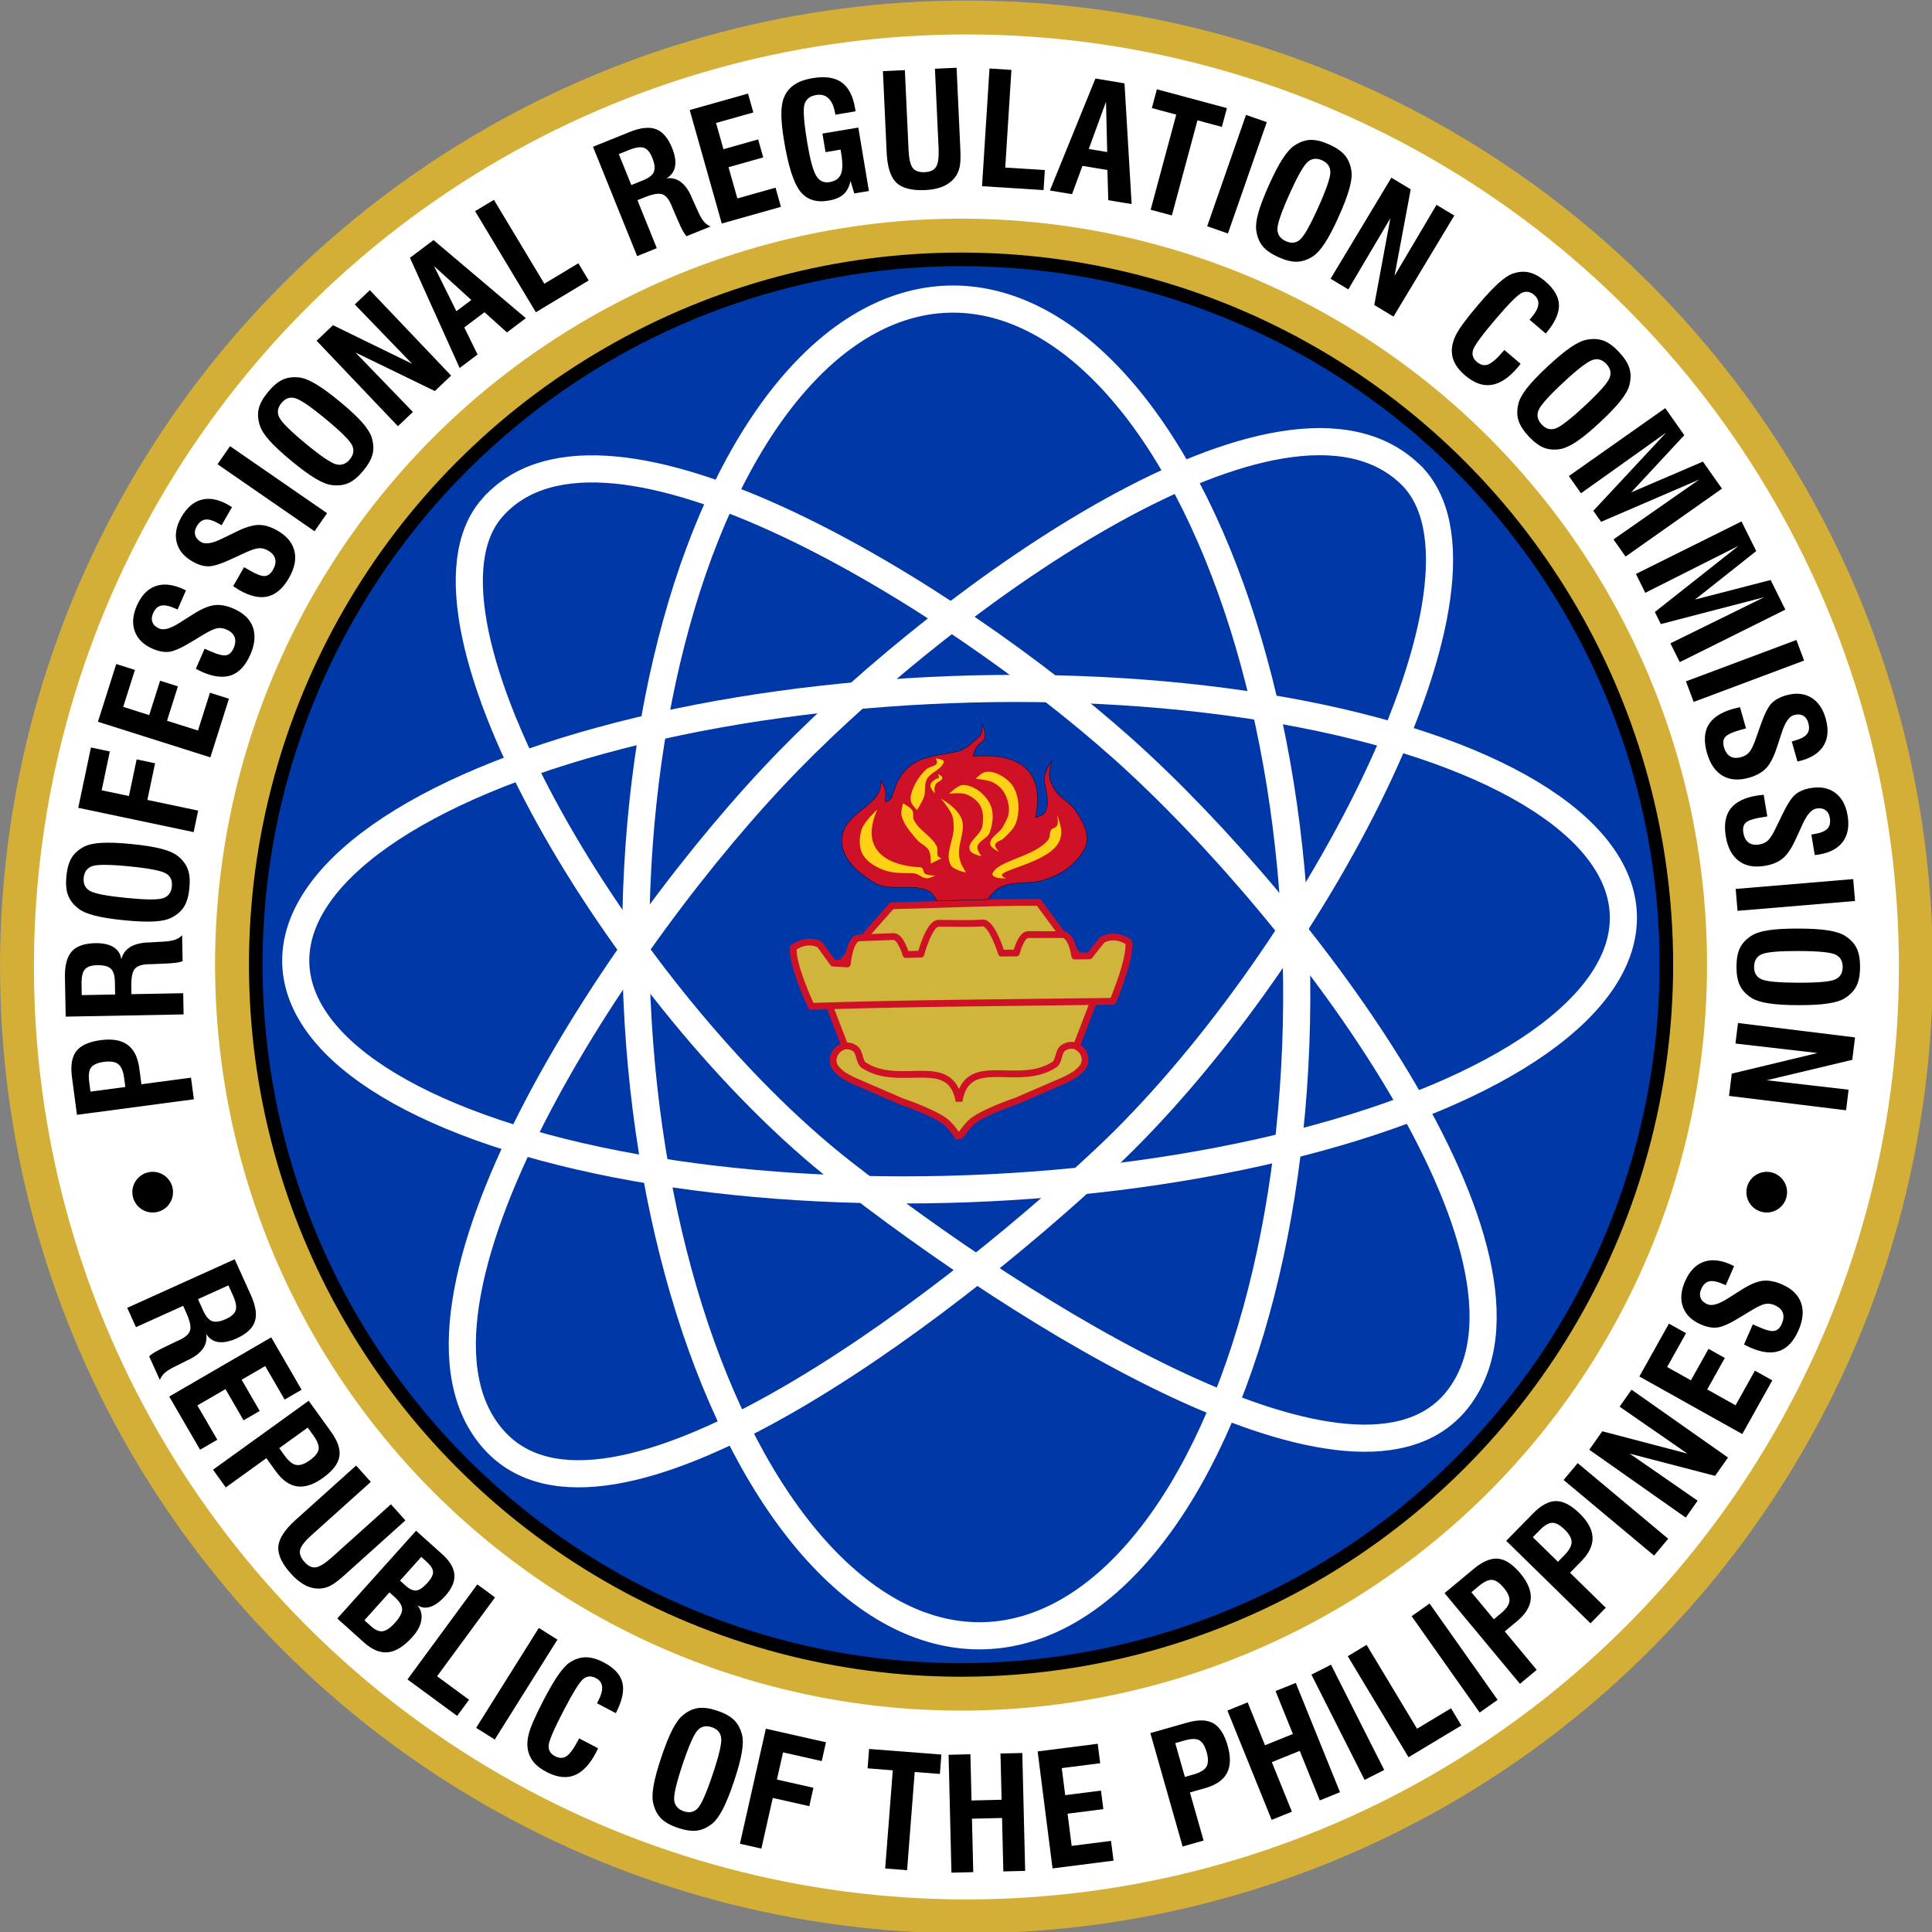 <?xml version="1.0" encoding="UTF-8" standalone="no"?>
<!-- Created with Inkscape (http://www.inkscape.org/) -->

<svg
   xmlns:dc="http://purl.org/dc/elements/1.1/"
   xmlns:cc="http://creativecommons.org/ns#"
   xmlns:rdf="http://www.w3.org/1999/02/22-rdf-syntax-ns#"
   xmlns:svg="http://www.w3.org/2000/svg"
   xmlns="http://www.w3.org/2000/svg"
   xmlns:xlink="http://www.w3.org/1999/xlink"
   xmlns:sodipodi="http://sodipodi.sourceforge.net/DTD/sodipodi-0.dtd"
   xmlns:inkscape="http://www.inkscape.org/namespaces/inkscape"
   width="138.289mm"
   height="138.289mm"
   viewBox="0 0 490 490"
   id="svg5068"
   version="1.1"
   inkscape:version="0.91 r13725"
   sodipodi:docname="Professional Regulation Commission (PRC).svg">
  <rect x="0" y="0" width="490" height="490" fill="#808080" stroke="none"/>
  <title
     id="title7730">Professional Regulation Commission (PRC) , Philippines</title>
  <defs
     id="defs5070">
    <defs
       id="defs5432">
      <polygon
         id="SVGID_1_"
         points="354.2,381 124.9,380.3 124.9,101.3 354.2,102 " />
    </defs>
    <clipPath
       id="SVGID_2_">
      <use
         xlink:href="#SVGID_1_"
         overflow="visible"
         id="use5436"
         style="overflow:visible"
         x="0"
         y="0"
         width="100%"
         height="100%" />
    </clipPath>
    <defs
       id="defs5440">
      <polygon
         points="126.5,98.8 354.2,101.8 354.2,381 126.5,378 "
         id="SVGID_3_" />
    </defs>
    <clipPath
       id="SVGID_4_">
      <use
         height="100%"
         width="100%"
         y="0"
         x="0"
         style="overflow:visible"
         id="use5444"
         overflow="visible"
         xlink:href="#SVGID_3_" />
    </clipPath>
    <clipPath
       id="SVGID_4_-1">
      <use
         height="100%"
         width="100%"
         y="0"
         x="0"
         style="overflow:visible"
         id="use5444-4"
         overflow="visible"
         xlink:href="#SVGID_3_" />
    </clipPath>
    <clipPath
       id="SVGID_4_-3">
      <use
         height="100%"
         width="100%"
         y="0"
         x="0"
         style="overflow:visible"
         id="use5444-8"
         overflow="visible"
         xlink:href="#SVGID_3_" />
    </clipPath>
    <defs
       id="defs5432-0">
      <polygon
         points="354.2,381 124.9,380.3 124.9,101.3 354.2,102 "
         id="SVGID_1_-4" />
    </defs>
    <clipPath
       id="SVGID_2_-6">
      <use
         height="100%"
         width="100%"
         y="0"
         x="0"
         style="overflow:visible"
         id="use5436-2"
         overflow="visible"
         xlink:href="#SVGID_1_-4" />
    </clipPath>
    <defs
       id="defs5440-4">
      <polygon
         id="SVGID_3_-4"
         points="126.5,98.8 354.2,101.8 354.2,381 126.5,378 " />
    </defs>
    <clipPath
       id="SVGID_4_-19">
      <use
         xlink:href="#SVGID_3_-4"
         overflow="visible"
         id="use5444-6"
         style="overflow:visible"
         x="0"
         y="0"
         width="100%"
         height="100%" />
    </clipPath>
    <defs
       id="defs5432-6">
      <polygon
         points="124.9,101.3 354.2,102 354.2,381 124.9,380.3 "
         id="SVGID_1_-0" />
    </defs>
    <clipPath
       id="SVGID_2_-2">
      <use
         height="100%"
         width="100%"
         y="0"
         x="0"
         style="overflow:visible"
         id="use5436-7"
         overflow="visible"
         xlink:href="#SVGID_1_-0" />
    </clipPath>
    <defs
       id="defs5440-2">
      <polygon
         id="SVGID_3_-2"
         points="354.2,381 126.5,378 126.5,98.8 354.2,101.8 " />
    </defs>
    <clipPath
       id="SVGID_4_-15">
      <use
         xlink:href="#SVGID_3_-2"
         overflow="visible"
         id="use5444-9"
         style="overflow:visible"
         x="0"
         y="0"
         width="100%"
         height="100%" />
    </clipPath>
    <clipPath
       id="SVGID_4_-1-8">
      <use
         xlink:href="#SVGID_3_-2"
         overflow="visible"
         id="use5444-4-7"
         style="overflow:visible"
         x="0"
         y="0"
         width="100%"
         height="100%" />
    </clipPath>
    <clipPath
       id="SVGID_4_-3-7">
      <use
         xlink:href="#SVGID_3_-2"
         overflow="visible"
         id="use5444-8-2"
         style="overflow:visible"
         x="0"
         y="0"
         width="100%"
         height="100%" />
    </clipPath>
    <clipPath
       id="SVGID_4_-1-9">
      <use
         height="100%"
         width="100%"
         y="0"
         x="0"
         style="overflow:visible"
         id="use5444-4-4"
         overflow="visible"
         xlink:href="#SVGID_3_" />
    </clipPath>
    <clipPath
       id="SVGID_4_-1-99">
      <use
         height="100%"
         width="100%"
         y="0"
         x="0"
         style="overflow:visible"
         id="use5444-4-9"
         overflow="visible"
         xlink:href="#SVGID_3_" />
    </clipPath>
    <clipPath
       id="SVGID_4_-1-99-5">
      <use
         height="100%"
         width="100%"
         y="0"
         x="0"
         style="overflow:visible"
         id="use5444-4-9-1"
         overflow="visible"
         xlink:href="#SVGID_3_" />
    </clipPath>
  </defs>
  <sodipodi:namedview
     id="base"
     pagecolor="#ffffff"
     bordercolor="#666666"
     borderopacity="1.0"
     inkscape:pageopacity="0.0"
     inkscape:pageshadow="2"
     inkscape:zoom="0.7"
     inkscape:cx="462.99954"
     inkscape:cy="260.57855"
     inkscape:document-units="px"
     inkscape:current-layer="layer1"
     showgrid="false"
     inkscape:snap-object-midpoints="true"
     inkscape:snap-center="true"
     showguides="false"
     fit-margin-top="0"
     fit-margin-left="0"
     fit-margin-right="0"
     fit-margin-bottom="0"
     inkscape:window-width="1366"
     inkscape:window-height="705"
     inkscape:window-x="-4"
     inkscape:window-y="-4"
     inkscape:window-maximized="1" />
  <g
     inkscape:label="Layer 1"
     inkscape:groupmode="layer"
     id="layer1"
     transform="translate(-19.979,-469.938)">
    <g
       id="g7646"
       transform="matrix(0.86,0,0,0.86,2.804,134.728)">
      <circle
         r="285"
         cy="674.938"
         cx="304.979"
         id="path7277-6"
         style="color:#000000;clip-rule:nonzero;display:inline;overflow:visible;visibility:visible;opacity:1;isolation:auto;mix-blend-mode:normal;color-interpolation:sRGB;color-interpolation-filters:linearRGB;solid-color:#000000;solid-opacity:1;fill:#d4af37;fill-opacity:1;fill-rule:evenodd;stroke:none;stroke-width:4;stroke-linecap:butt;stroke-linejoin:round;stroke-miterlimit:4;stroke-dasharray:none;stroke-dashoffset:0;stroke-opacity:1;color-rendering:auto;image-rendering:auto;shape-rendering:auto;text-rendering:auto;enable-background:accumulate" />
      <circle
         r="275"
         cy="674.938"
         cx="304.979"
         id="path7277-91"
         style="color:#000000;clip-rule:nonzero;display:inline;overflow:visible;visibility:visible;opacity:1;isolation:auto;mix-blend-mode:normal;color-interpolation:sRGB;color-interpolation-filters:linearRGB;solid-color:#000000;solid-opacity:1;fill:#ffffff;fill-opacity:1;fill-rule:evenodd;stroke:none;stroke-width:4;stroke-linecap:butt;stroke-linejoin:round;stroke-miterlimit:4;stroke-dasharray:none;stroke-dashoffset:0;stroke-opacity:1;color-rendering:auto;image-rendering:auto;shape-rendering:auto;text-rendering:auto;enable-background:accumulate" />
      <circle
         r="220"
         cy="674.264"
         cx="303.395"
         id="path7277-9"
         style="color:#000000;clip-rule:nonzero;display:inline;overflow:visible;visibility:visible;opacity:1;isolation:auto;mix-blend-mode:normal;color-interpolation:sRGB;color-interpolation-filters:linearRGB;solid-color:#000000;solid-opacity:1;fill:#d4af37;fill-opacity:1;fill-rule:evenodd;stroke:none;stroke-width:4;stroke-linecap:butt;stroke-linejoin:round;stroke-miterlimit:4;stroke-dasharray:none;stroke-dashoffset:0;stroke-opacity:1;color-rendering:auto;image-rendering:auto;shape-rendering:auto;text-rendering:auto;enable-background:accumulate" />
      <circle
         r="208"
         cy="674.264"
         cx="303.397"
         id="path7277"
         style="color:#000000;clip-rule:nonzero;display:inline;overflow:visible;visibility:visible;opacity:1;isolation:auto;mix-blend-mode:normal;color-interpolation:sRGB;color-interpolation-filters:linearRGB;solid-color:#000000;solid-opacity:1;fill:#0038a8;fill-opacity:1;fill-rule:evenodd;stroke:#000000;stroke-width:4;stroke-linecap:butt;stroke-linejoin:round;stroke-miterlimit:4;stroke-dasharray:none;stroke-dashoffset:0;stroke-opacity:1;color-rendering:auto;image-rendering:auto;shape-rendering:auto;text-rendering:auto;enable-background:accumulate" />
      <path
         sodipodi:nodetypes="cccccccccc"
         inkscape:connector-curvature="0"
         id="path5105"
         transform="translate(0,308.268)"
         d="m 326.276,347.642 c -13.724,-0.092 -30.381,0.732 -43.307,0.977 l -20.707,23.486 6.691,17.426 8.334,10.48 25.254,5.302 26.746,-5.302 8.334,-10.48 6.693,-17.426 z"
         style="fill:#cfb53b;fill-opacity:1;fill-rule:evenodd;stroke:#ce1126;stroke-width:2;stroke-linecap:butt;stroke-linejoin:miter;stroke-miterlimit:4;stroke-dasharray:none;stroke-opacity:1" />
      <path
         id="path5087"
         transform="translate(0,308.268)"
         d="m 335.887,389.771 c -0.881,0.022 -1.787,0.328 -2.457,0.855 -1.402,1.105 -1.043,3.635 -2.41,4.783 -10.752,7.182 -25.807,-3.526 -28.211,10.857 -2.498,-14.119 -17.474,-3.527 -28.182,-10.68 -1.367,-1.148 -1.008,-3.676 -2.41,-4.781 -0.893,-0.704 -2.206,-1.014 -3.318,-0.781 -2.397,0.798 -3.704,3.046 -3.053,5.344 0.334,1.111 1.303,1.955 2.184,2.711 1.076,0.924 3.68,2.139 3.68,2.139 l 14.227,6.17 c 0,0 9.076,3.026 12.816,5.871 1.664,1.266 4.041,4.797 4.041,4.797 0.016,-0.146 0.024,-0.272 0.039,-0.416 0.009,0.083 0.012,0.155 0.021,0.238 0,0 2.377,-3.533 4.041,-4.799 3.74,-2.845 12.816,-5.871 12.816,-5.871 l 14.227,-6.168 c 0,0 2.605,-1.214 3.682,-2.139 0.88,-0.756 1.85,-1.6 2.184,-2.711 0.652,-2.298 -0.656,-4.548 -3.053,-5.346 -0.278,-0.058 -0.57,-0.082 -0.863,-0.074 z"
         style="fill:#cfb53b;fill-opacity:1;fill-rule:evenodd;stroke:#ce1126;stroke-width:2;stroke-linecap:butt;stroke-linejoin:bevel;stroke-miterlimit:4;stroke-dasharray:none;stroke-opacity:1"
         inkscape:connector-curvature="0" />
      <path
         sodipodi:nodetypes="ccccsccccccccccccccccc"
         inkscape:connector-curvature="0"
         id="path5123"
         transform="translate(0,308.268)"
         d="m 309.791,353.701 c -4.337,0.295 -8.962,0.084 -13.059,0.096 -2.748,-1e-5 -5.178,9.092 -5.178,9.092 l -4.418,0.125 c 0,0 -1.515,-5.383 -3.662,-5.303 l -10.102,0.379 c -2.823,0.106 -3.535,7.703 -3.535,7.703 l -4.168,-0.254 -3.914,-5.43 c 0,0 -3.506,-2.231 -7.828,0.885 -0.53,4.917 5.303,17.299 5.303,17.299 29.72,-0.967 59.234,-1.088 88.934,-1.484 0,0 5.377,-12.586 4.668,-17.48 -4.433,-2.956 -7.857,-0.598 -7.857,-0.598 l -3.713,4.677 -4.333,0.047 c 0,0 -0.811,-6.316 -3.636,-6.318 l -10.109,-0.01 c -2.148,-0.002 -3.465,5.436 -3.465,5.436 l -4.422,0.035 c 0,0 -2.76,-8.997 -5.506,-8.896 z"
         style="fill:#cfb53b;fill-opacity:1;fill-rule:evenodd;stroke:#ce1126;stroke-width:2;stroke-linecap:butt;stroke-linejoin:round;stroke-miterlimit:4;stroke-dasharray:none;stroke-opacity:1" />
      <path
         sodipodi:nodetypes="cacccccscaccaacccccaaaaaaccc"
         inkscape:connector-curvature="0"
         id="path7019"
         d="m 296.295,655.443 c 0,0 -1.177,-2.144 -2.188,-2.723 -4.594,-2.633 -11.261,0.004 -15.714,-2.321 -4.422,-2.503 -9.357,-6.4 -10.089,-11.429 -1.261,-9.771 12.335,-10.982 11.378,-18.876 1.572,2.031 1.738,3.506 1.299,6.03 2.319,0.51 2.557,-4.057 3.841,-6.082 3.922,-7.531 10.837,-7.076 18.036,-8.75 1.833,-0.426 4.643,-3.214 4.643,-3.214 0,0 1.421,-1.027 1.786,-1.786 0.467,-0.972 0.357,-3.214 0.357,-3.214 l 0.536,1.696 c 0,0 0.503,1.799 0.223,2.634 -0.375,1.119 -1.735,1.637 -2.366,2.634 -0.535,0.845 -1.161,2.768 -1.161,2.768 11.362,-0.874 21.68,2.298 18.482,18.08 0,0 2.255,-0.66 2.857,-1.562 1.717,-3.419 -0.419,-7.248 -0.223,-10.357 0.135,-1.618 2.143,-5 2.143,-5 0,0 -0.861,3.091 -0.67,4.643 0.197,1.596 0.931,3.131 1.83,4.464 1.523,2.26 4.361,3.43 5.848,5.714 1.742,2.676 3.691,5.799 3.348,8.973 -0.31,2.869 -2.561,5.327 -4.688,7.277 -2.257,2.069 -5.209,3.35 -8.125,4.286 -3.561,1.143 -7.556,0.373 -11.116,1.518 -2.668,0.784 -3.83,2.055 -5.312,4.196 z"
         style="fill:#ce1126;fill-opacity:1;fill-rule:evenodd;stroke:#000000;stroke-width:0.1;stroke-linecap:butt;stroke-linejoin:miter;stroke-miterlimit:4;stroke-dasharray:none;stroke-opacity:1" />
      <path
         sodipodi:nodetypes="caaasacasc"
         inkscape:connector-curvature="0"
         id="path7021"
         d="m 278.676,628.54 c 0,0 -3.764,3.432 -4.546,5.745 -0.768,2.273 -0.929,5.042 0.126,7.197 1.093,2.231 3.522,3.699 5.808,4.672 2.753,1.171 5.681,1.108 8.902,1.136 2.036,0.018 2.819,1.505 4.356,1.515 0.865,0.006 2.462,-0.821 2.462,-0.821 0,0 -2.097,-0.003 -2.967,-0.502 -0.739,-0.424 -0.239,-1.91 -1.641,-1.961 -0.898,-0.033 -19.722,-0.388 -12.501,-16.983 z"
         style="fill:#fcd116;fill-opacity:1;fill-rule:evenodd;stroke:none;stroke-width:0.1;stroke-linecap:butt;stroke-linejoin:miter;stroke-miterlimit:4;stroke-dasharray:none;stroke-opacity:1" />
      <path
         sodipodi:nodetypes="caaaccaaaac"
         inkscape:connector-curvature="0"
         id="path7023"
         d="m 286.315,626.709 c 0,0 -0.742,2.285 -0.505,3.409 0.594,2.823 2.758,5.112 4.609,7.324 1.023,1.222 2.796,1.808 3.536,3.22 0.591,1.129 0.505,3.788 0.505,3.788 l 3.22,-1.578 c 0,0 -0.791,-0.199 -1.01,-0.505 -0.555,-0.778 0.011,-1.969 -0.379,-2.841 -1.426,-3.188 -5.352,-4.785 -6.819,-7.955 -0.394,-0.851 0.038,-1.972 -0.442,-2.778 -0.584,-0.98 -2.715,-2.083 -2.715,-2.083 z"
         style="fill:#fcd116;fill-opacity:1;fill-rule:evenodd;stroke:none;stroke-width:0.1;stroke-linecap:butt;stroke-linejoin:miter;stroke-miterlimit:4;stroke-dasharray:none;stroke-opacity:1" />
      <path
         sodipodi:nodetypes="caaaacacsc"
         inkscape:connector-curvature="0"
         id="path7025"
         d="m 295.912,613.451 c 0,0 0.549,0.899 0.379,1.326 -0.443,1.113 -2.214,1.017 -3.094,1.831 -1.641,1.519 -2.981,3.433 -3.851,5.493 -0.525,1.243 -1.044,2.659 -0.758,3.977 0.224,1.033 1.831,2.589 1.831,2.589 0,0 1.624,-2.553 2.083,-3.977 0.503,-1.558 -0.024,-3.391 0.694,-4.861 0.965,-2.275 4.319,-2.892 5.114,-5.303 0.274,-0.832 -2.399,-1.073 -2.399,-1.073 z"
         style="fill:#fcd116;fill-opacity:1;fill-rule:evenodd;stroke:none;stroke-width:0.1;stroke-linecap:butt;stroke-linejoin:miter;stroke-miterlimit:4;stroke-dasharray:none;stroke-opacity:1" />
      <path
         sodipodi:nodetypes="caaccaaac"
         inkscape:connector-curvature="0"
         id="path7027"
         d="m 296.543,618.06 c 0,0 1.296,0.505 1.326,1.073 0.048,0.921 -1.499,1.157 -1.957,1.957 -0.249,0.434 -0.379,1.452 -0.379,1.452 l 0.126,1.2 c 0,0 -1.419,-1.49 -1.326,-2.399 0.079,-0.772 0.904,-1.29 1.515,-1.768 0.297,-0.232 0.863,-0.159 1.01,-0.505 0.138,-0.325 -0.316,-1.01 -0.316,-1.01 z"
         style="fill:#fcd116;fill-opacity:1;fill-rule:evenodd;stroke:none;stroke-width:0.1;stroke-linecap:butt;stroke-linejoin:miter;stroke-miterlimit:4;stroke-dasharray:none;stroke-opacity:1" />
      <path
         sodipodi:nodetypes="csccaasc"
         inkscape:connector-curvature="0"
         id="path7029"
         d="m 297.49,625.32 c 0,0 5.586,2.996 6.313,6.819 0.613,3.221 -1.285,6.518 -1.01,9.786 0.167,1.988 1.044,3.559 2.083,5.177 0,0 -3.65,-0.714 -4.483,-2.147 -1.941,-3.338 1.068,-7.701 0.821,-11.554 -0.085,-1.323 0.049,-2.281 -0.787,-3.899 -1.023,-1.98 -2.938,-4.182 -2.938,-4.182 z"
         style="fill:#fcd116;fill-opacity:1;fill-rule:evenodd;stroke:none;stroke-width:0.1;stroke-linecap:butt;stroke-linejoin:miter;stroke-miterlimit:4;stroke-dasharray:none;stroke-opacity:1" />
      <path
         sodipodi:nodetypes="caaaacaaaac"
         inkscape:connector-curvature="0"
         id="path7031"
         d="m 299.889,623.868 c 0,0 2.532,-2.634 4.167,-2.589 3.187,0.089 6.368,2.659 7.829,5.493 1.311,2.544 0.945,5.907 -0.063,8.586 -0.646,1.718 -3.32,2.353 -3.599,4.167 -0.153,0.997 1.2,2.778 1.2,2.778 0,0 -3.099,-0.63 -3.472,-1.894 -0.726,-2.456 3.134,-4.249 3.662,-6.755 0.427,-2.025 0.462,-4.358 -0.505,-6.187 -0.86,-1.627 -2.566,-2.836 -4.293,-3.472 -1.541,-0.567 -4.925,-0.126 -4.925,-0.126 z"
         style="fill:#fcd116;fill-opacity:1;fill-rule:evenodd;stroke:none;stroke-width:0.1;stroke-linecap:butt;stroke-linejoin:miter;stroke-miterlimit:4;stroke-dasharray:none;stroke-opacity:1" />
      <path
         sodipodi:nodetypes="caaaaaacaaaaac"
         inkscape:connector-curvature="0"
         id="path7033"
         d="m 307.718,619.449 c 0,0 1.585,-1.694 2.652,-1.957 1.344,-0.331 2.859,0.027 4.104,0.631 1.942,0.943 3.823,2.463 4.735,4.419 1.353,2.903 1.454,6.537 0.505,9.596 -0.604,1.95 -2.274,3.425 -3.725,4.861 -0.748,0.74 -2.302,0.866 -2.525,1.894 -0.168,0.773 1.136,2.083 1.136,2.083 0,0 -2.454,-1.083 -2.589,-2.21 -0.246,-2.065 2.66,-3.229 3.662,-5.051 0.796,-1.449 1.725,-2.959 1.831,-4.609 0.125,-1.951 -0.441,-4.009 -1.452,-5.682 -0.748,-1.237 -1.931,-2.249 -3.22,-2.904 -1.553,-0.789 -5.114,-1.073 -5.114,-1.073 z"
         style="fill:#fcd116;fill-opacity:1;fill-rule:evenodd;stroke:none;stroke-width:0.1;stroke-linecap:butt;stroke-linejoin:miter;stroke-miterlimit:4;stroke-dasharray:none;stroke-opacity:1" />
      <path
         sodipodi:nodetypes="ccccasaaac"
         inkscape:connector-curvature="0"
         id="path7035"
         d="m 331.709,630.055 c 0,0 1.704,4.168 1.136,6.187 -0.777,7.222 -16.872,9.68 -17.425,11.554 -0.055,0.52 1.2,1.01 1.2,1.01 0,0 -2.063,0.099 -2.967,-0.316 -0.42,-0.192 -1.149,-0.507 -1.01,-0.947 1.276,-4.051 12.661,-5.034 16.541,-10.228 0.574,-0.769 0.209,-1.99 0.758,-2.778 0.414,-0.594 1.436,-0.619 1.768,-1.263 0.491,-0.954 0,-3.22 0,-3.22 z"
         style="fill:#fcd116;fill-opacity:1;fill-rule:evenodd;stroke:none;stroke-width:0.1;stroke-linecap:butt;stroke-linejoin:miter;stroke-miterlimit:4;stroke-dasharray:none;stroke-opacity:1" />
      <ellipse
         transform="matrix(1,-0.03,0.027,1,0,0)"
         ry="197.085"
         rx="97.327"
         cy="683.681"
         cx="286.464"
         id="path7211"
         style="color:#000000;clip-rule:nonzero;display:inline;overflow:visible;visibility:visible;opacity:1;isolation:auto;mix-blend-mode:normal;color-interpolation:sRGB;color-interpolation-filters:linearRGB;solid-color:#000000;solid-opacity:1;fill:none;fill-opacity:1;fill-rule:evenodd;stroke:#ffffff;stroke-width:8;stroke-linecap:butt;stroke-linejoin:round;stroke-miterlimit:4;stroke-dasharray:none;stroke-dashoffset:0;stroke-opacity:1;color-rendering:auto;image-rendering:auto;shape-rendering:auto;text-rendering:auto;enable-background:accumulate" />
      <path
         sodipodi:nodetypes="sssas"
         inkscape:connector-curvature="0"
         id="path7258"
         d="m 435.714,529.505 c 32.159,30.472 -29.813,145.757 -90,202.143 -49.54,46.411 -146.993,119.427 -180,82.857 -35.208,-39.008 36.146,-148.567 87.143,-200.714 46.926,-47.984 145.494,-119.688 182.857,-84.286 z"
         style="fill:none;fill-rule:evenodd;stroke:#ffffff;stroke-width:8;stroke-linecap:butt;stroke-linejoin:miter;stroke-miterlimit:4;stroke-dasharray:none;stroke-opacity:1" />
      <ellipse
         cx="280.193"
         cy="677.797"
         rx="195.952"
         ry="73.667"
         transform="matrix(0.999,-0.037,0.034,0.999,0,0)"
         id="path7260"
         style="color:#000000;clip-rule:nonzero;display:inline;overflow:visible;visibility:visible;opacity:1;isolation:auto;mix-blend-mode:normal;color-interpolation:sRGB;color-interpolation-filters:linearRGB;solid-color:#000000;solid-opacity:1;fill:none;fill-opacity:1;fill-rule:evenodd;stroke:#ffffff;stroke-width:8;stroke-linecap:butt;stroke-linejoin:round;stroke-miterlimit:4;stroke-dasharray:none;stroke-dashoffset:0;stroke-opacity:1;color-rendering:auto;image-rendering:auto;shape-rendering:auto;text-rendering:auto;enable-background:accumulate" />
      <path
         sodipodi:nodetypes="sssas"
         inkscape:connector-curvature="0"
         id="path7258-1"
         d="m 165.176,539.49 c -28.819,32.611 39.308,145.914 103.099,195.855 52.507,41.106 152.794,105.307 181.912,66.657 C 481.247,760.774 404.639,658.406 351.033,610.527 301.568,566.346 198.658,501.604 165.176,539.49 Z"
         style="fill:none;fill-rule:evenodd;stroke:#ffffff;stroke-width:8;stroke-linecap:butt;stroke-linejoin:miter;stroke-miterlimit:4;stroke-dasharray:none;stroke-opacity:1" />
      <path
         sodipodi:open="true"
         d="m 77.875,716.856 a 229.507,229.507 0 0 1 103.538,-236.998 229.507,229.507 0 0 1 258.439,9.872 229.507,229.507 0 0 1 85.157,244.206"
         sodipodi:end="0.26302236"
         sodipodi:start="2.9549309"
         sodipodi:ry="229.50699"
         sodipodi:rx="229.50699"
         sodipodi:cy="674.26428"
         sodipodi:cx="303.39505"
         sodipodi:type="arc"
         id="path7277-68"
         style="color:#000000;clip-rule:nonzero;display:inline;overflow:visible;visibility:visible;opacity:1;isolation:auto;mix-blend-mode:normal;color-interpolation:sRGB;color-interpolation-filters:linearRGB;solid-color:#000000;solid-opacity:1;fill:none;fill-opacity:1;fill-rule:evenodd;stroke:none;stroke-width:0.986;stroke-linecap:butt;stroke-linejoin:round;stroke-miterlimit:4;stroke-dasharray:none;stroke-dashoffset:0;stroke-opacity:1;color-rendering:auto;image-rendering:auto;shape-rendering:auto;text-rendering:auto;enable-background:accumulate" />
      <path
         d="m 56.58,-772.649 a 266.927,266.927 0 0 1 257.558,-169.058 266.927,266.927 0 0 1 245.357,186.325 L 304.979,-674.938 Z"
         sodipodi:end="5.977052"
         sodipodi:start="3.5163642"
         sodipodi:ry="266.92661"
         sodipodi:rx="266.92661"
         sodipodi:cy="-674.9375"
         sodipodi:cx="304.9794"
         sodipodi:type="arc"
         transform="scale(1,-1)"
         id="path7277-68-7"
         style="color:#000000;clip-rule:nonzero;display:inline;overflow:visible;visibility:visible;opacity:1;isolation:auto;mix-blend-mode:normal;color-interpolation:sRGB;color-interpolation-filters:linearRGB;solid-color:#000000;solid-opacity:1;fill:none;fill-opacity:1;fill-rule:evenodd;stroke:none;stroke-width:1.147;stroke-linecap:butt;stroke-linejoin:round;stroke-miterlimit:4;stroke-dasharray:none;stroke-dashoffset:0;stroke-opacity:1;color-rendering:auto;image-rendering:auto;shape-rendering:auto;text-rendering:auto;enable-background:accumulate" />
      <g
         id="text7501"
         style="font-style:normal;font-variant:normal;font-weight:bold;font-stretch:normal;font-size:25px;line-height:125%;font-family:'Swis721 BT';-inkscape-font-specification:'Swis721 BT, Bold';text-align:start;letter-spacing:0px;word-spacing:0px;writing-mode:lr-tb;text-anchor:start;fill:#000000;fill-opacity:1;stroke:none;stroke-width:1px;stroke-linecap:butt;stroke-linejoin:miter;stroke-opacity:1">
        <path
           id="path7582"
           style="font-style:normal;font-variant:normal;font-weight:bold;font-stretch:condensed;font-size:46.25px;font-family:'Swis721 Cn BT';-inkscape-font-specification:'Swis721 Cn BT Bold Condensed'"
           d="m 56.934,710.348 -0.357,-2.686 q -0.398,-3 -1.723,-4.054 -1.347,-1.051 -4.19,-0.674 -2.865,0.38 -3.814,1.645 -0.974,1.246 -0.561,4.357 l 0.369,2.776 10.275,-1.364 z m 20.21,3.627 -34.475,4.577 -1.48,-11.149 q -0.678,-5.104 1.309,-7.646 1.986,-2.542 7.18,-3.231 5.104,-0.678 7.929,1.385 2.8,2.043 3.451,6.946 l 0.621,4.679 14.618,-1.941 0.847,6.38 z"
           inkscape:connector-curvature="0" />
        <path
           id="path7584"
           style="font-style:normal;font-variant:normal;font-weight:bold;font-stretch:condensed;font-size:46.25px;font-family:'Swis721 Cn BT';-inkscape-font-specification:'Swis721 Cn BT Bold Condensed'"
           d="m 53.923,683.066 -0.07,-3.726 q -0.053,-2.822 -1.202,-3.885 -1.15,-1.085 -4.062,-1.03 -2.597,0.049 -3.613,1.265 -1.016,1.216 -0.957,4.377 l 0.06,3.184 9.844,-0.185 z m 20.19,5.876 -34.772,0.655 -0.219,-11.606 q -0.099,-5.261 2.003,-7.604 2.079,-2.366 6.911,-2.457 3.387,-0.064 5.375,1.141 1.965,1.205 2.349,3.615 1.133,-4.629 7.699,-4.956 0.294,-0.006 0.452,-0.009 l 4.603,-0.267 q 1.963,-0.127 3.152,-0.556 1.166,-0.429 2.008,-1.303 l 0.145,7.677 q -0.875,0.288 -2.047,0.445 -1.194,0.158 -3.361,0.244 l -3.634,0.159 -0.926,0.017 q -3.026,0.057 -4.13,1.365 -1.105,1.308 -1.03,5.26 l 0.042,2.213 15.263,-0.287 0.118,6.254 z"
           inkscape:connector-curvature="0" />
        <path
           id="path7586"
           style="font-style:normal;font-variant:normal;font-weight:bold;font-stretch:condensed;font-size:46.25px;font-family:'Swis721 Cn BT';-inkscape-font-specification:'Swis721 Cn BT Bold Condensed'"
           d="m 57.227,654.585 q 8.54,0.848 10.863,0.08 2.303,-0.793 2.57,-3.489 0.263,-2.652 -1.798,-3.832 -2.082,-1.205 -10.711,-2.062 -8.629,-0.857 -10.93,-0.086 -2.3,0.77 -2.566,3.444 -0.265,2.674 1.839,3.882 2.104,1.207 10.734,2.064 z m -0.654,6.584 q -5.506,-0.547 -8.735,-1.389 -3.252,-0.845 -4.806,-2.111 -2.21,-1.74 -3.014,-3.93 -0.804,-2.19 -0.465,-5.606 0.339,-3.416 1.558,-5.405 1.219,-1.99 3.73,-3.283 1.817,-0.932 5.147,-1.1 3.332,-0.191 8.816,0.353 5.461,0.542 8.713,1.387 3.23,0.843 4.831,2.091 2.208,1.762 3.012,3.953 0.804,2.19 0.465,5.606 -0.339,3.416 -1.558,5.405 -1.219,1.99 -3.728,3.261 -1.772,0.936 -5.105,1.127 -3.355,0.189 -8.861,-0.358 z"
           inkscape:connector-curvature="0" />
        <path
           id="path7588"
           style="font-style:normal;font-variant:normal;font-weight:bold;font-stretch:condensed;font-size:46.25px;font-family:'Swis721 Cn BT';-inkscape-font-specification:'Swis721 Cn BT Bold Condensed'"
           d="m 77.078,635.178 -34.032,-7.166 3.746,-17.789 5.569,1.173 -2.41,11.447 8.044,1.694 2.275,-10.806 5.436,1.145 -2.275,10.806 14.983,3.155 -1.335,6.342 z"
           inkscape:connector-curvature="0" />
        <path
           id="path7590"
           style="font-style:normal;font-variant:normal;font-weight:bold;font-stretch:condensed;font-size:46.25px;font-family:'Swis721 Cn BT';-inkscape-font-specification:'Swis721 Cn BT Bold Condensed'"
           d="m 82.011,613.134 -33.155,-10.499 5.393,-17.03 5.512,1.745 -3.45,10.894 7.664,2.427 3.211,-10.14 5.253,1.664 -3.211,10.14 9.128,2.891 3.532,-11.152 5.598,1.773 -5.475,17.288 z"
           inkscape:connector-curvature="0" />
        <path
           id="path7592"
           style="font-style:normal;font-variant:normal;font-weight:bold;font-stretch:condensed;font-size:46.25px;font-family:'Swis721 Cn BT';-inkscape-font-specification:'Swis721 Cn BT Bold Condensed'"
           d="m 77.719,587.036 2.594,-5.94 2.049,0.895 q 2.939,1.283 4.331,1.029 1.381,-0.284 2.167,-2.085 0.823,-1.883 0.295,-3.272 -0.518,-1.409 -2.381,-2.223 -1.428,-0.624 -2.74,-0.384 -1.333,0.231 -3.942,1.802 l -3.481,2.102 q -4.449,2.739 -6.699,3.038 -2.241,0.278 -4.931,-0.897 -4.015,-1.753 -5.252,-5.128 -1.237,-3.374 0.589,-7.555 1.934,-4.429 5.386,-5.731 3.452,-1.302 7.984,0.678 0.455,0.199 0.695,0.328 0.248,0.108 0.426,0.211 l -2.459,5.629 -0.849,-0.371 q -2.587,-1.13 -4.075,-0.769 -1.488,0.36 -2.338,2.306 -0.624,1.428 -0.137,2.626 0.475,1.169 1.965,1.819 2.007,0.877 6.049,-1.72 l 0.069,-0.044 3.643,-2.303 q 3.845,-2.485 6.457,-2.823 2.591,-0.347 5.778,1.045 4.346,1.898 5.621,5.412 1.275,3.514 -0.741,8.129 -2.097,4.801 -5.611,6.076 -3.505,1.254 -8.596,-0.97 -0.538,-0.235 -1.744,-0.86 l -0.124,-0.054 z"
           inkscape:connector-curvature="0" />
        <path
           id="path7594"
           style="font-style:normal;font-variant:normal;font-weight:bold;font-stretch:condensed;font-size:46.25px;font-family:'Swis721 Cn BT';-inkscape-font-specification:'Swis721 Cn BT Bold Condensed'"
           d="m 88.723,562.662 3.233,-5.618 1.938,1.115 q 2.779,1.599 4.191,1.5 1.404,-0.13 2.384,-1.833 1.025,-1.781 0.654,-3.219 -0.36,-1.458 -2.121,-2.471 -1.351,-0.777 -2.681,-0.683 -1.35,0.083 -4.116,1.357 l -3.691,1.706 q -4.724,2.232 -6.993,2.281 -2.258,0.029 -4.802,-1.435 -3.797,-2.185 -4.655,-5.675 -0.858,-3.49 1.418,-7.444 2.41,-4.189 5.985,-5.102 3.574,-0.913 7.861,1.553 0.431,0.248 0.654,0.403 0.235,0.135 0.4,0.256 l -3.064,5.324 -0.803,-0.462 q -2.447,-1.408 -3.965,-1.214 -1.519,0.194 -2.578,2.034 -0.777,1.351 -0.425,2.595 0.344,1.214 1.753,2.025 1.899,1.093 6.202,-1.043 l 0.073,-0.036 3.874,-1.887 q 4.096,-2.046 6.729,-2.094 2.614,-0.059 5.628,1.675 4.11,2.365 4.99,5.998 0.88,3.633 -1.632,7.998 -2.613,4.541 -6.246,5.421 -3.622,0.86 -8.437,-1.911 -0.509,-0.293 -1.638,-1.047 l -0.117,-0.068 z"
           inkscape:connector-curvature="0" />
        <path
           id="path7596"
           style="font-style:normal;font-variant:normal;font-weight:bold;font-stretch:condensed;font-size:46.25px;font-family:'Swis721 Cn BT';-inkscape-font-specification:'Swis721 Cn BT Bold Condensed'"
           d="m 112.737,546.451 -28.617,-19.763 3.683,-5.333 28.617,19.763 -3.683,5.333 z"
           inkscape:connector-curvature="0" />
        <path
           id="path7598"
           style="font-style:normal;font-variant:normal;font-weight:bold;font-stretch:condensed;font-size:46.25px;font-family:'Swis721 Cn BT';-inkscape-font-specification:'Swis721 Cn BT Bold Condensed'"
           d="m 110.091,520.581 q 6.615,5.467 8.971,6.125 2.353,0.627 4.08,-1.462 1.698,-2.054 0.645,-4.184 -1.055,-2.161 -7.74,-7.686 -6.684,-5.525 -9.023,-6.169 -2.339,-0.644 -4.051,1.427 -1.712,2.071 -0.639,4.247 1.073,2.176 7.757,7.7 z m -4.215,5.1 q -4.265,-3.525 -6.475,-6.026 -2.228,-2.515 -2.811,-4.433 -0.864,-2.677 -0.309,-4.943 0.555,-2.266 2.741,-4.912 2.187,-2.646 4.308,-3.617 2.121,-0.971 4.927,-0.644 2.028,0.24 4.886,1.958 2.872,1.7 7.12,5.211 4.23,3.496 6.458,6.011 2.211,2.501 2.843,4.43 0.849,2.694 0.295,4.961 -0.555,2.266 -2.741,4.912 -2.187,2.646 -4.308,3.617 -2.121,0.971 -4.913,0.627 -1.993,-0.212 -4.865,-1.912 -2.89,-1.715 -7.154,-5.239 z"
           inkscape:connector-curvature="0" />
        <path
           id="path7600"
           style="font-style:normal;font-variant:normal;font-weight:bold;font-stretch:condensed;font-size:46.25px;font-family:'Swis721 Cn BT';-inkscape-font-specification:'Swis721 Cn BT Bold Condensed'"
           d="m 137.32,515.471 -23.973,-25.195 4.826,-4.592 23.326,11.378 -16.897,-17.495 4.434,-4.219 23.973,25.195 -4.794,4.561 -23.406,-11.364 16.928,17.528 -4.417,4.203 z"
           inkscape:connector-curvature="0" />
        <path
           id="path7602"
           style="font-style:normal;font-variant:normal;font-weight:bold;font-stretch:condensed;font-size:46.25px;font-family:'Swis721 Cn BT';-inkscape-font-specification:'Swis721 Cn BT Bold Condensed'"
           d="m 154.566,481.559 4.402,-3.314 -10.993,-9.985 6.591,13.299 z m 0.961,16.746 -14.656,-32.498 6.946,-5.229 27.231,23.031 -5.575,4.197 -6.628,-5.95 -5.954,4.482 3.921,7.987 -5.286,3.98 z"
           inkscape:connector-curvature="0" />
        <path
           id="path7604"
           style="font-style:normal;font-variant:normal;font-weight:bold;font-stretch:condensed;font-size:46.25px;font-family:'Swis721 Cn BT';-inkscape-font-specification:'Swis721 Cn BT Bold Condensed'"
           d="m 178.002,481.861 -17.922,-29.804 5.554,-3.34 14.873,24.734 10.025,-6.028 3.049,5.071 -15.58,9.368 z"
           inkscape:connector-curvature="0" />
        <path
           id="path7606"
           style="font-style:normal;font-variant:normal;font-weight:bold;font-stretch:condensed;font-size:46.25px;font-family:'Swis721 Cn BT';-inkscape-font-specification:'Swis721 Cn BT Bold Condensed'"
           d="m 206.157,444.355 3.455,-1.395 q 2.618,-1.057 3.2,-2.51 0.603,-1.461 -0.487,-4.163 -0.972,-2.408 -2.471,-2.924 -1.499,-0.515 -4.431,0.668 l -2.953,1.192 3.686,9.13 z m 1.714,20.958 -13.018,-32.249 10.764,-4.345 q 4.879,-1.97 7.818,-0.842 2.952,1.098 4.761,5.579 1.268,3.141 0.852,5.428 -0.425,2.266 -2.539,3.485 4.728,-0.594 7.377,5.424 0.11,0.272 0.169,0.419 l 1.892,4.204 q 0.819,1.788 1.644,2.746 0.817,0.937 1.934,1.411 l -7.12,2.874 q -0.581,-0.715 -1.146,-1.753 -0.574,-1.059 -1.427,-3.053 l -1.445,-3.338 -0.347,-0.859 q -1.133,-2.806 -2.749,-3.371 -1.616,-0.565 -5.281,0.914 l -2.052,0.828 5.714,14.156 -5.801,2.342 z"
           inkscape:connector-curvature="0" />
        <path
           id="path7608"
           style="font-style:normal;font-variant:normal;font-weight:bold;font-stretch:condensed;font-size:46.25px;font-family:'Swis721 Cn BT';-inkscape-font-specification:'Swis721 Cn BT Bold Condensed'"
           d="m 232.825,455.697 -9.449,-33.47 17.191,-4.853 1.571,5.564 -10.997,3.105 2.184,7.737 10.236,-2.89 1.497,5.303 -10.236,2.89 2.602,9.215 11.258,-3.178 1.595,5.651 -17.452,4.927 z"
           inkscape:connector-curvature="0" />
        <path
           id="path7610"
           style="font-style:normal;font-variant:normal;font-weight:bold;font-stretch:condensed;font-size:46.25px;font-family:'Swis721 Cn BT';-inkscape-font-specification:'Swis721 Cn BT Bold Condensed'"
           d="m 271.905,446.829 -1.101,-3.708 q -0.567,2.636 -2.103,3.992 -1.514,1.352 -4.499,1.851 -5.39,0.901 -8.277,-2.807 -2.864,-3.711 -4.681,-14.581 -0.849,-5.078 -0.846,-8.216 0.021,-3.163 0.855,-5.02 0.994,-2.273 3.035,-3.621 2.041,-1.349 5.316,-1.896 5.524,-0.923 8.566,1.247 3.064,2.167 3.983,7.669 l 0.145,0.869 -5.969,0.998 -0.06,-0.356 q -0.514,-3.074 -1.933,-4.439 -1.4,-1.392 -3.672,-1.012 -2.784,0.465 -3.452,2.775 -0.667,2.31 0.87,11.509 1.214,7.261 2.603,9.548 1.39,2.286 3.951,1.858 2.539,-0.424 3.318,-2.34 0.801,-1.92 0.109,-6.063 l -0.197,-1.181 -4.433,0.741 -0.916,-5.479 10.58,-1.768 3.127,18.71 -4.321,0.722 z"
           inkscape:connector-curvature="0" />
        <path
           id="path7612"
           style="font-style:normal;font-variant:normal;font-weight:bold;font-stretch:condensed;font-size:46.25px;font-family:'Swis721 Cn BT';-inkscape-font-specification:'Swis721 Cn BT Bold Condensed'"
           d="m 280.353,410.759 6.474,-0.298 1.078,23.416 q 0.185,4.016 1.221,5.415 1.058,1.376 3.562,1.26 2.482,-0.114 3.363,-1.602 0.904,-1.488 0.716,-5.572 l -1.074,-23.326 6.384,-0.294 1.104,23.98 q 0.161,3.497 -0.17,5.14 -0.31,1.619 -1.179,2.88 -1.315,1.892 -3.573,2.923 -2.259,1.008 -5.418,1.154 -5.956,0.274 -8.533,-2.184 -2.556,-2.482 -2.852,-8.911 l -1.104,-23.98 z"
           inkscape:connector-curvature="0" />
        <path
           id="path7614"
           style="font-style:normal;font-variant:normal;font-weight:bold;font-stretch:condensed;font-size:46.25px;font-family:'Swis721 Cn BT';-inkscape-font-specification:'Swis721 Cn BT Bold Condensed'"
           d="m 309.586,444.69 2.197,-34.708 6.468,0.409 -1.823,28.803 11.675,0.739 -0.374,5.905 -18.143,-1.148 z"
           inkscape:connector-curvature="0" />
        <path
           id="path7616"
           style="font-style:normal;font-variant:normal;font-weight:bold;font-stretch:condensed;font-size:46.25px;font-family:'Swis721 Cn BT';-inkscape-font-specification:'Swis721 Cn BT Bold Condensed'"
           d="m 341.061,433.718 5.436,0.903 -0.35,-14.847 -5.086,13.944 z m -11.465,12.243 13.429,-33.024 8.577,1.425 2.099,35.603 -6.884,-1.143 -0.261,-8.903 -7.352,-1.221 -3.081,8.348 -6.527,-1.084 z"
           inkscape:connector-curvature="0" />
        <path
           id="path7618"
           style="font-style:normal;font-variant:normal;font-weight:bold;font-stretch:condensed;font-size:46.25px;font-family:'Swis721 Cn BT';-inkscape-font-specification:'Swis721 Cn BT Bold Condensed'"
           d="m 359.313,451.631 7.544,-28.045 -7.197,-1.936 1.49,-5.539 20.652,5.555 -1.49,5.539 -7.197,-1.936 -7.544,28.045 -6.259,-1.684 z"
           inkscape:connector-curvature="0" />
        <path
           id="path7620"
           style="font-style:normal;font-variant:normal;font-weight:bold;font-stretch:condensed;font-size:46.25px;font-family:'Swis721 Cn BT';-inkscape-font-specification:'Swis721 Cn BT Bold Condensed'"
           d="m 375.98,456.502 11.457,-32.837 6.12,2.135 -11.457,32.837 -6.12,-2.135 z"
           inkscape:connector-curvature="0" />
        <path
           id="path7622"
           style="font-style:normal;font-variant:normal;font-weight:bold;font-stretch:condensed;font-size:46.25px;font-family:'Swis721 Cn BT';-inkscape-font-specification:'Swis721 Cn BT Bold Condensed'"
           d="m 400.221,447.085 q -3.516,7.828 -3.525,10.275 0.02,2.435 2.492,3.545 2.431,1.092 4.205,-0.488 1.804,-1.591 5.357,-9.502 3.553,-7.911 3.553,-10.337 2.6e-4,-2.426 -2.451,-3.527 -2.451,-1.101 -4.265,0.511 -1.813,1.612 -5.366,9.522 z m -6.036,-2.711 q 2.267,-5.047 4.091,-7.842 1.834,-2.816 3.528,-3.887 2.352,-1.543 4.684,-1.61 2.332,-0.067 5.464,1.34 3.131,1.406 4.631,3.194 1.5,1.787 1.929,4.58 0.306,2.019 -0.591,5.23 -0.877,3.221 -3.134,8.247 -2.248,5.006 -4.082,7.822 -1.825,2.795 -3.517,3.916 -2.372,1.534 -4.705,1.601 -2.332,0.067 -5.464,-1.34 -3.131,-1.406 -4.631,-3.194 -1.5,-1.787 -1.908,-4.57 -0.325,-1.978 0.552,-5.198 0.886,-3.241 3.153,-8.288 z"
           inkscape:connector-curvature="0" />
        <path
           id="path7624"
           style="font-style:normal;font-variant:normal;font-weight:bold;font-stretch:condensed;font-size:46.25px;font-family:'Swis721 Cn BT';-inkscape-font-specification:'Swis721 Cn BT Bold Condensed'"
           d="m 412.373,471.982 17.927,-29.801 5.709,3.434 -4.777,25.51 12.382,-20.935 5.244,3.155 -17.927,29.801 -5.67,-3.411 4.742,-25.583 -12.406,20.974 -5.225,-3.143 z"
           inkscape:connector-curvature="0" />
        <path
           id="path7626"
           style="font-style:normal;font-variant:normal;font-weight:bold;font-stretch:condensed;font-size:46.25px;font-family:'Swis721 Cn BT';-inkscape-font-specification:'Swis721 Cn BT Bold Condensed'"
           d="m 463.626,492.983 4.792,4.091 q -0.147,0.172 -0.423,0.53 -0.261,0.341 -0.423,0.53 -3.915,4.586 -7.762,5.161 -3.815,0.573 -7.8,-2.829 -1.889,-1.613 -2.821,-3.269 -0.946,-1.639 -1.045,-3.506 -0.167,-2.518 1.337,-5.391 1.503,-2.874 6.606,-8.851 3.49,-4.088 5.869,-6.213 2.394,-2.143 4.093,-2.742 2.619,-0.911 4.888,-0.37 2.284,0.525 4.74,2.622 4.019,3.431 4.05,7.081 0.049,3.664 -3.893,8.316 l -4.775,-4.076 0.543,-0.635 q 1.833,-2.147 2.023,-3.796 0.222,-1.651 -1.203,-2.868 -1.769,-1.51 -3.668,-0.608 -1.882,0.917 -7.527,7.53 -6.1,7.145 -6.801,9.218 -0.684,2.088 1.085,3.599 1.649,1.408 3.328,0.763 1.694,-0.662 4.48,-3.925 l 0.308,-0.361 z"
           inkscape:connector-curvature="0" />
        <path
           id="path7628"
           style="font-style:normal;font-variant:normal;font-weight:bold;font-stretch:condensed;font-size:46.25px;font-family:'Swis721 Cn BT';-inkscape-font-specification:'Swis721 Cn BT Bold Condensed'"
           d="m 480.952,502.631 q -6.282,5.846 -7.242,8.097 -0.928,2.252 0.918,4.235 1.815,1.951 4.064,1.185 2.28,-0.765 8.629,-6.673 6.348,-5.908 7.291,-8.143 0.943,-2.235 -0.888,-4.202 -1.831,-1.967 -4.128,-1.187 -2.297,0.78 -8.645,6.688 z m -4.508,-4.844 q 4.05,-3.769 6.818,-5.635 2.784,-1.881 4.761,-2.21 2.767,-0.508 4.941,0.337 2.175,0.845 4.513,3.358 2.339,2.513 3.025,4.743 0.687,2.23 -0.003,4.969 -0.503,1.979 -2.578,4.589 -2.06,2.626 -6.093,6.38 -4.017,3.739 -6.801,5.62 -2.767,1.866 -4.762,2.242 -2.782,0.491 -4.957,-0.354 -2.175,-0.845 -4.513,-3.358 -2.339,-2.513 -3.025,-4.743 -0.687,-2.23 0.018,-4.953 0.469,-1.949 2.529,-4.575 2.076,-2.642 6.126,-6.411 z"
           inkscape:connector-curvature="0" />
        <path
           id="path7630"
           style="font-style:normal;font-variant:normal;font-weight:bold;font-stretch:condensed;font-size:46.25px;font-family:'Swis721 Cn BT';-inkscape-font-specification:'Swis721 Cn BT Bold Condensed'"
           d="m 482.639,530.174 28.43,-20.031 5.619,7.975 -15.661,16.863 21.15,-9.073 5.619,7.975 -28.43,20.031 -3.564,-5.058 25.296,-17.657 -28.951,12.469 -2.289,-3.249 21.485,-23.066 -25.127,17.897 -3.577,-5.077 z"
           inkscape:connector-curvature="0" />
        <path
           id="path7632"
           style="font-style:normal;font-variant:normal;font-weight:bold;font-stretch:condensed;font-size:46.25px;font-family:'Swis721 Cn BT';-inkscape-font-specification:'Swis721 Cn BT Bold Condensed'"
           d="m 502.42,559.041 31.141,-15.483 4.343,8.736 -18.039,14.291 22.282,-5.757 4.343,8.736 -31.141,15.483 -2.755,-5.541 27.683,-13.613 -30.508,7.93 -1.77,-3.559 24.737,-19.537 -27.552,13.875 -2.765,-5.561 z"
           inkscape:connector-curvature="0" />
        <path
           id="path7634"
           style="font-style:normal;font-variant:normal;font-weight:bold;font-stretch:condensed;font-size:46.25px;font-family:'Swis721 Cn BT';-inkscape-font-specification:'Swis721 Cn BT Bold Condensed'"
           d="m 517.179,590.716 32.568,-12.2 2.274,6.069 -32.568,12.2 -2.274,-6.069 z"
           inkscape:connector-curvature="0" />
        <path
           id="path7636"
           style="font-style:normal;font-variant:normal;font-weight:bold;font-stretch:condensed;font-size:46.25px;font-family:'Swis721 Cn BT';-inkscape-font-specification:'Swis721 Cn BT Bold Condensed'"
           d="m 533.122,598.345 1.768,6.235 -2.151,0.61 q -3.085,0.875 -3.999,1.956 -0.886,1.096 -0.35,2.987 0.561,1.977 1.85,2.715 1.295,0.759 3.251,0.205 1.499,-0.425 2.36,-1.444 0.883,-1.025 1.9,-3.896 l 1.354,-3.835 q 1.697,-4.941 3.245,-6.601 1.554,-1.638 4.379,-2.439 4.215,-1.195 7.313,0.625 3.098,1.821 4.343,6.209 1.319,4.649 -0.521,7.847 -1.84,3.198 -6.598,4.547 -0.478,0.136 -0.745,0.188 -0.261,0.074 -0.462,0.108 l -1.676,-5.91 0.891,-0.253 q 2.716,-0.77 3.636,-1.994 0.921,-1.223 0.341,-3.266 -0.425,-1.499 -1.562,-2.116 -1.109,-0.601 -2.674,-0.157 -2.107,0.598 -3.581,5.17 l -0.025,0.077 -1.351,4.092 q -1.392,4.362 -3.195,6.282 -1.781,1.914 -5.127,2.862 -4.563,1.294 -7.779,-0.611 -3.216,-1.905 -4.59,-6.75 -1.429,-5.04 0.475,-8.257 1.911,-3.194 7.256,-4.71 0.565,-0.16 1.893,-0.443 l 0.13,-0.037 z"
           inkscape:connector-curvature="0" />
        <path
           id="path7638"
           style="font-style:normal;font-variant:normal;font-weight:bold;font-stretch:condensed;font-size:46.25px;font-family:'Swis721 Cn BT';-inkscape-font-specification:'Swis721 Cn BT Bold Condensed'"
           d="m 540.102,624.162 1.07,6.392 -2.205,0.369 q -3.163,0.529 -4.19,1.503 -1.002,0.992 -0.677,2.93 0.339,2.027 1.539,2.902 1.204,0.898 3.208,0.562 1.537,-0.257 2.505,-1.175 0.991,-0.921 2.318,-3.662 l 1.768,-3.662 q 2.232,-4.724 3.953,-6.203 1.725,-1.457 4.621,-1.941 4.321,-0.723 7.2,1.428 2.879,2.151 3.632,6.65 0.798,4.766 -1.383,7.742 -2.181,2.975 -7.059,3.792 -0.49,0.082 -0.761,0.104 -0.267,0.045 -0.471,0.056 l -1.014,-6.058 0.913,-0.153 q 2.784,-0.466 3.834,-1.581 1.05,-1.115 0.699,-3.208 -0.257,-1.537 -1.32,-2.275 -1.036,-0.72 -2.64,-0.451 -2.16,0.362 -4.129,4.744 l -0.033,0.074 -1.794,3.918 q -1.864,4.182 -3.868,5.891 -1.981,1.706 -5.411,2.28 -4.677,0.783 -7.664,-1.465 -2.987,-2.248 -3.818,-7.215 -0.865,-5.167 1.383,-8.154 2.251,-2.964 7.731,-3.881 0.579,-0.097 1.93,-0.232 l 0.134,-0.022 z"
           inkscape:connector-curvature="0" />
        <path
           id="path7640"
           style="font-style:normal;font-variant:normal;font-weight:bold;font-stretch:condensed;font-size:46.25px;font-family:'Swis721 Cn BT';-inkscape-font-specification:'Swis721 Cn BT Bold Condensed'"
           d="m 531.845,651.934 34.656,-2.903 0.541,6.459 -34.656,2.903 -0.541,-6.459 z"
           inkscape:connector-curvature="0" />
        <path
           id="path7642"
           style="font-style:normal;font-variant:normal;font-weight:bold;font-stretch:condensed;font-size:46.25px;font-family:'Swis721 Cn BT';-inkscape-font-specification:'Swis721 Cn BT Bold Condensed'"
           d="m 550.315,670.242 q -8.582,-0.024 -10.82,0.963 -2.216,1.01 -2.224,3.72 -0.008,2.665 2.158,3.642 2.188,1 10.86,1.024 8.672,0.025 10.888,-0.963 2.216,-0.987 2.224,-3.675 0.008,-2.687 -2.203,-3.687 -2.21,-1 -10.882,-1.024 z m 0.019,-6.617 q 5.533,0.016 8.828,0.544 3.318,0.529 4.986,1.64 2.367,1.52 3.377,3.623 1.01,2.103 1.001,5.536 -0.01,3.433 -1.032,5.53 -1.022,2.097 -3.398,3.626 -1.719,1.102 -5.018,1.589 -3.299,0.51 -8.809,0.495 -5.488,-0.015 -8.806,-0.544 -3.296,-0.529 -5.009,-1.618 -2.367,-1.542 -3.377,-3.645 -1.01,-2.103 -1.001,-5.536 0.01,-3.433 1.032,-5.53 1.022,-2.097 3.398,-3.604 1.674,-1.102 4.973,-1.612 3.321,-0.51 8.854,-0.494 z"
           inkscape:connector-curvature="0" />
        <path
           id="path7644"
           style="font-style:normal;font-variant:normal;font-weight:bold;font-stretch:condensed;font-size:46.25px;font-family:'Swis721 Cn BT';-inkscape-font-specification:'Swis721 Cn BT Bold Condensed'"
           d="m 532.522,691.477 34.518,4.244 -0.813,6.612 -25.245,6.02 24.162,2.789 -0.747,6.074 -34.518,-4.244 0.808,-6.567 25.298,-6.081 -24.207,-2.795 0.744,-6.052 z"
           inkscape:connector-curvature="0" />
      </g>
      <g
         id="text7508"
         style="font-style:normal;font-variant:normal;font-weight:bold;font-stretch:condensed;font-size:25px;line-height:125%;font-family:'Swis721 Cn BT';-inkscape-font-specification:'Swis721 Cn BT Bold Condensed';text-align:start;letter-spacing:0px;word-spacing:0px;writing-mode:lr-tb;text-anchor:start;fill:#000000;fill-opacity:1;stroke:none;stroke-width:1px;stroke-linecap:butt;stroke-linejoin:miter;stroke-opacity:1">
        <path
           id="path7533"
           style="font-size:46.25px;letter-spacing:2.2px"
           d="m 78.363,772.906 1.535,3.395 q 1.163,2.572 2.638,3.095 1.485,0.543 4.139,-0.657 2.366,-1.07 2.82,-2.588 0.454,-1.519 -0.849,-4.399 l -1.312,-2.901 -8.972,4.056 z m -20.871,2.571 31.69,-14.327 4.782,10.577 q 2.168,4.795 1.162,7.777 -0.976,2.994 -5.38,4.985 -3.087,1.395 -5.389,1.073 -2.281,-0.332 -3.585,-2.394 0.787,4.7 -5.118,7.593 -0.268,0.121 -0.412,0.186 l -4.123,2.062 q -1.753,0.892 -2.676,1.755 -0.903,0.854 -1.331,1.99 l -3.163,-6.996 q 0.691,-0.61 1.705,-1.217 1.035,-0.617 2.992,-1.551 l 3.276,-1.58 0.844,-0.381 q 2.757,-1.247 3.256,-2.885 0.499,-1.638 -1.129,-5.239 l -0.912,-2.017 -13.911,6.289 -2.577,-5.7 z"
           inkscape:connector-curvature="0" />
        <path
           id="path7535"
           style="font-size:46.25px;letter-spacing:2.2px"
           d="m 69.873,801.635 30.079,-17.457 8.966,15.45 -5,2.902 -5.736,-9.883 -6.953,4.035 5.339,9.2 -4.766,2.766 -5.339,-9.2 -8.282,4.806 5.872,10.118 -5.078,2.947 -9.102,-15.684 z"
           inkscape:connector-curvature="0" />
        <path
           id="path7537"
           style="font-size:46.25px;letter-spacing:2.2px"
           d="m 102.318,816.852 1.585,2.198 q 1.769,2.455 3.435,2.758 1.684,0.289 4.011,-1.388 2.345,-1.69 2.582,-3.253 0.269,-1.558 -1.567,-4.104 l -1.637,-2.272 -8.409,6.061 z m -19.523,6.361 28.213,-20.335 6.576,9.123 q 3.011,4.177 2.463,7.356 -0.548,3.179 -4.798,6.242 -4.177,3.011 -7.642,2.529 -3.433,-0.476 -6.325,-4.488 l -2.76,-3.829 -11.963,8.623 -3.763,-5.221 z"
           inkscape:connector-curvature="0" />
        <path
           id="path7539"
           style="font-size:46.25px;letter-spacing:2.2px"
           d="m 124.993,821.987 4.332,4.821 -17.436,15.667 q -2.99,2.687 -3.416,4.375 -0.394,1.69 1.281,3.555 1.66,1.848 3.369,1.587 1.724,-0.244 4.764,-2.976 l 17.369,-15.607 4.272,4.754 -17.856,16.045 q -2.604,2.34 -4.085,3.124 -1.449,0.786 -2.975,0.912 -2.296,0.181 -4.525,-0.913 -2.211,-1.11 -4.325,-3.461 -3.985,-4.435 -3.715,-7.986 0.302,-3.55 5.089,-7.852 l 17.856,-16.045 z"
           inkscape:connector-curvature="0" />
        <path
           id="path7541"
           style="font-size:46.25px;letter-spacing:2.2px"
           d="m 127.436,867.621 1.983,1.78 q 1.865,1.674 3.436,1.446 1.586,-0.245 3.622,-2.514 2.112,-2.353 2.088,-3.983 -0.024,-1.63 -2.293,-3.666 l -1.445,-1.297 -7.392,8.235 z m 10.499,-11.697 1.613,1.448 q 1.815,1.629 3.213,1.458 1.398,-0.171 3.299,-2.289 1.705,-1.899 1.617,-3.222 -0.056,-1.324 -1.988,-3.059 l -1.479,-1.327 -6.275,6.991 z m -18.492,11.168 23.231,-25.881 7.747,6.954 q 3.328,2.987 3.553,5.981 0.242,3.009 -2.639,6.219 -2.308,2.571 -4.382,3.259 -2.057,0.703 -3.91,-0.445 1.589,1.881 1.194,4.349 -0.363,2.466 -2.656,5.021 -3.696,4.117 -7.162,4.496 -3.449,0.394 -7.096,-2.88 l -7.882,-7.075 z"
           inkscape:connector-curvature="0" />
        <path
           id="path7543"
           style="font-size:46.25px;letter-spacing:2.2px"
           d="m 140.142,885.054 20.599,-28.021 5.222,3.839 -17.094,23.254 9.425,6.929 -3.504,4.767 -14.648,-10.767 z"
           inkscape:connector-curvature="0" />
        <path
           id="path7545"
           style="font-size:46.25px;letter-spacing:2.2px"
           d="m 160.391,899.335 18.483,-29.46 5.49,3.445 -18.483,29.46 -5.49,-3.445 z"
           inkscape:connector-curvature="0" />
        <path
           id="path7547"
           style="font-size:46.25px;letter-spacing:2.2px"
           d="m 190.77,902.445 5.584,2.918 q -0.105,0.2 -0.294,0.611 -0.179,0.391 -0.294,0.611 -2.792,5.344 -6.414,6.764 -3.591,1.411 -8.234,-1.016 -2.202,-1.15 -3.48,-2.557 -1.288,-1.387 -1.802,-3.184 -0.724,-2.417 0.099,-5.554 0.824,-3.137 4.463,-10.102 2.489,-4.764 4.334,-7.367 1.855,-2.623 3.377,-3.586 2.35,-1.473 4.683,-1.452 2.343,10e-4 5.206,1.497 4.684,2.447 5.529,5.998 0.866,3.561 -1.938,8.975 l -5.564,-2.908 0.387,-0.741 q 1.307,-2.502 1.125,-4.152 -0.152,-1.659 -1.813,-2.527 -2.062,-1.077 -3.711,0.227 -1.63,1.314 -5.656,9.02 -4.351,8.326 -4.572,10.504 -0.201,2.188 1.861,3.266 1.921,1.004 3.414,4.1e-4 1.503,-1.024 3.49,-4.827 l 0.22,-0.42 z"
           inkscape:connector-curvature="0" />
        <path
           id="path7549"
           style="font-size:46.25px;letter-spacing:2.2px"
           d="m 221.287,910.082 q -2.726,8.137 -2.494,10.573 0.261,2.421 2.83,3.282 2.527,0.846 4.136,-0.901 1.638,-1.761 4.393,-9.984 2.755,-8.223 2.515,-10.637 -0.239,-2.414 -2.787,-3.268 -2.548,-0.854 -4.193,0.929 -1.645,1.783 -4.4,10.006 z m -6.274,-2.102 q 1.758,-5.246 3.297,-8.208 1.547,-2.983 3.127,-4.216 2.188,-1.768 4.502,-2.064 2.314,-0.296 5.569,0.794 3.255,1.09 4.923,2.721 1.669,1.631 2.372,4.367 0.504,1.979 -0.072,5.263 -0.555,3.291 -2.305,8.516 -1.743,5.203 -3.29,8.186 -1.54,2.961 -3.113,4.244 -2.209,1.761 -4.524,2.057 -2.314,0.296 -5.569,-0.794 -3.255,-1.09 -4.923,-2.721 -1.669,-1.631 -2.35,-4.36 -0.518,-1.936 0.036,-5.227 0.562,-3.313 2.32,-8.559 z"
           inkscape:connector-curvature="0" />
        <path
           id="path7551"
           style="font-size:46.25px;letter-spacing:2.2px"
           d="m 238.185,933.524 7.642,-33.928 17.735,3.995 -1.251,5.552 -11.412,-2.571 -1.806,8.019 10.773,2.427 -1.221,5.42 -10.773,-2.427 -3.365,14.937 -6.323,-1.424 z"
           inkscape:connector-curvature="0" />
        <path
           id="path7553"
           style="font-size:46.25px;letter-spacing:2.2px"
           d="m 281.022,940.816 2.243,-28.955 -7.43,-0.576 0.443,-5.719 21.322,1.652 -0.443,5.719 -7.43,-0.576 -2.243,28.955 -6.462,-0.501 z"
           inkscape:connector-curvature="0" />
        <path
           id="path7555"
           style="font-size:46.25px;letter-spacing:2.2px"
           d="m 300.56,942.049 -0.841,-34.768 6.434,-0.156 0.33,13.636 8.873,-0.215 -0.33,-13.636 6.434,-0.156 0.841,34.768 -6.434,0.156 -0.381,-15.758 -8.873,0.215 0.381,15.758 -6.434,0.156 z"
           inkscape:connector-curvature="0" />
        <path
           id="path7557"
           style="font-size:46.25px;letter-spacing:2.2px"
           d="m 330.377,940.793 -4.397,-34.499 17.72,-2.259 0.731,5.735 -11.335,1.445 1.016,7.975 10.551,-1.345 0.697,5.466 -10.551,1.345 1.211,9.498 11.604,-1.479 0.742,5.824 -17.989,2.293 z"
           inkscape:connector-curvature="0" />
        <path
           id="path7559"
           style="font-size:46.25px;letter-spacing:2.2px"
           d="m 369.401,913.812 2.607,-0.741 q 2.911,-0.828 3.763,-2.291 0.846,-1.485 0.061,-4.243 -0.791,-2.78 -2.179,-3.536 -1.373,-0.783 -4.393,0.075 l -2.694,0.766 2.835,9.97 z m -0.668,20.522 -9.512,-33.452 10.818,-3.076 q 4.953,-1.408 7.755,0.19 2.802,1.598 4.235,6.637 1.408,4.953 -0.224,8.046 -1.617,3.066 -6.374,4.419 l -4.54,1.291 4.033,14.184 -6.191,1.76 z"
           inkscape:connector-curvature="0" />
        <path
           id="path7561"
           style="font-size:46.25px;letter-spacing:2.2px"
           d="m 394.997,926.479 -13.046,-32.238 5.966,-2.414 5.117,12.644 8.227,-3.329 -5.117,-12.644 5.966,-2.414 13.046,32.238 -5.966,2.414 -5.913,-14.612 -8.227,3.329 5.913,14.612 -5.966,2.414 z"
           inkscape:connector-curvature="0" />
        <path
           id="path7563"
           style="font-size:46.25px;letter-spacing:2.2px"
           d="m 422.4,914.683 -15.682,-31.041 5.785,-2.923 15.682,31.041 -5.785,2.923 z"
           inkscape:connector-curvature="0" />
        <path
           id="path7565"
           style="font-size:46.25px;letter-spacing:2.2px"
           d="m 435.363,908.008 -17.924,-29.803 5.554,-3.34 14.875,24.733 10.025,-6.029 3.049,5.07 -15.579,9.37 z"
           inkscape:connector-curvature="0" />
        <path
           id="path7567"
           style="font-size:46.25px;letter-spacing:2.2px"
           d="m 456.343,894.823 -20.067,-28.404 5.294,-3.74 20.067,28.404 -5.294,3.74 z"
           inkscape:connector-curvature="0" />
        <path
           id="path7569"
           style="font-size:46.25px;letter-spacing:2.2px"
           d="m 460.524,867.315 2.084,-1.732 q 2.327,-1.934 2.514,-3.617 0.173,-1.7 -1.661,-3.906 -1.848,-2.223 -3.423,-2.352 -1.573,-0.161 -3.987,1.846 l -2.153,1.79 6.626,7.971 z m 7.691,19.038 -22.231,-26.744 8.648,-7.189 q 3.96,-3.291 7.169,-2.964 3.209,0.328 6.558,4.357 3.291,3.96 3.05,7.449 -0.238,3.458 -4.042,6.619 l -3.63,3.017 9.427,11.34 -4.949,4.114 z"
           inkscape:connector-curvature="0" />
        <path
           id="path7571"
           style="font-size:46.25px;letter-spacing:2.2px"
           d="m 479.425,850.364 1.896,-1.936 q 2.117,-2.162 2.131,-3.855 -0.002,-1.709 -2.052,-3.715 -2.066,-2.022 -3.646,-1.989 -1.581,8.1e-4 -3.777,2.244 l -1.959,2.001 7.407,7.251 z m 9.599,18.151 -24.851,-24.329 7.867,-8.036 q 3.602,-3.679 6.828,-3.682 3.226,-0.002 6.97,3.663 3.679,3.602 3.796,7.098 0.117,3.464 -3.343,6.998 l -3.302,3.373 10.538,10.316 -4.502,4.599 z"
           inkscape:connector-curvature="0" />
        <path
           id="path7573"
           style="font-size:46.25px;letter-spacing:2.2px"
           d="m 507.778,848.543 -26.685,-22.302 4.156,-4.973 26.685,22.302 -4.156,4.973 z"
           inkscape:connector-curvature="0" />
        <path
           id="path7575"
           style="font-size:46.25px;letter-spacing:2.2px"
           d="m 517.115,837.335 -28.446,-20.008 3.833,-5.449 25.104,6.586 -19.998,-13.845 3.521,-5.006 28.446,20.008 -3.807,5.412 -25.18,-6.556 20.035,13.871 -3.508,4.987 z"
           inkscape:connector-curvature="0" />
        <path
           id="path7577"
           style="font-size:46.25px;letter-spacing:2.2px"
           d="m 533.79,812.695 -30.354,-16.974 8.718,-15.591 5.046,2.822 -5.577,9.974 7.017,3.924 5.191,-9.284 4.809,2.689 -5.191,9.284 8.357,4.673 5.709,-10.21 5.125,2.866 -8.851,15.828 z"
           inkscape:connector-curvature="0" />
        <path
           id="path7579"
           style="font-size:46.25px;letter-spacing:2.2px"
           d="m 534.303,786.297 2.589,-5.942 2.05,0.893 q 2.94,1.281 4.332,1.025 1.381,-0.285 2.165,-2.086 0.821,-1.884 0.293,-3.272 -0.519,-1.409 -2.383,-2.221 -1.429,-0.622 -2.741,-0.381 -1.333,0.232 -3.94,1.806 l -3.479,2.105 q -4.447,2.743 -6.696,3.044 -2.241,0.28 -4.932,-0.893 -4.016,-1.75 -5.256,-5.123 -1.24,-3.373 0.582,-7.555 1.931,-4.43 5.381,-5.735 3.451,-1.305 7.985,0.671 0.455,0.198 0.695,0.327 0.248,0.108 0.426,0.21 l -2.454,5.631 -0.849,-0.37 q -2.588,-1.128 -4.076,-0.766 -1.488,0.362 -2.336,2.308 -0.622,1.429 -0.134,2.626 0.476,1.168 1.967,1.818 2.008,0.875 6.048,-1.725 l 0.069,-0.044 3.641,-2.306 q 3.843,-2.488 6.455,-2.829 2.591,-0.349 5.779,1.04 4.348,1.894 5.625,5.407 1.278,3.513 -0.734,8.13 -2.093,4.803 -5.606,6.081 -3.504,1.257 -8.597,-0.962 -0.538,-0.235 -1.744,-0.859 l -0.124,-0.054 z"
           inkscape:connector-curvature="0" />
      </g>
      <circle
         r="6"
         cy="741.362"
         cx="65"
         id="path7515"
         style="color:#000000;clip-rule:nonzero;display:inline;overflow:visible;visibility:visible;opacity:1;isolation:auto;mix-blend-mode:normal;color-interpolation:sRGB;color-interpolation-filters:linearRGB;solid-color:#000000;solid-opacity:1;fill:#000000;fill-opacity:1;fill-rule:evenodd;stroke:none;stroke-width:1;stroke-linecap:butt;stroke-linejoin:round;stroke-miterlimit:4;stroke-dasharray:none;stroke-dashoffset:0;stroke-opacity:1;color-rendering:auto;image-rendering:auto;shape-rendering:auto;text-rendering:auto;enable-background:accumulate" />
      <circle
         r="6"
         cy="741.362"
         cx="541"
         id="path7515-8"
         style="color:#000000;clip-rule:nonzero;display:inline;overflow:visible;visibility:visible;opacity:1;isolation:auto;mix-blend-mode:normal;color-interpolation:sRGB;color-interpolation-filters:linearRGB;solid-color:#000000;solid-opacity:1;fill:#000000;fill-opacity:1;fill-rule:evenodd;stroke:none;stroke-width:1;stroke-linecap:butt;stroke-linejoin:round;stroke-miterlimit:4;stroke-dasharray:none;stroke-dashoffset:0;stroke-opacity:1;color-rendering:auto;image-rendering:auto;shape-rendering:auto;text-rendering:auto;enable-background:accumulate" />
    </g>
  </g>
</svg>
